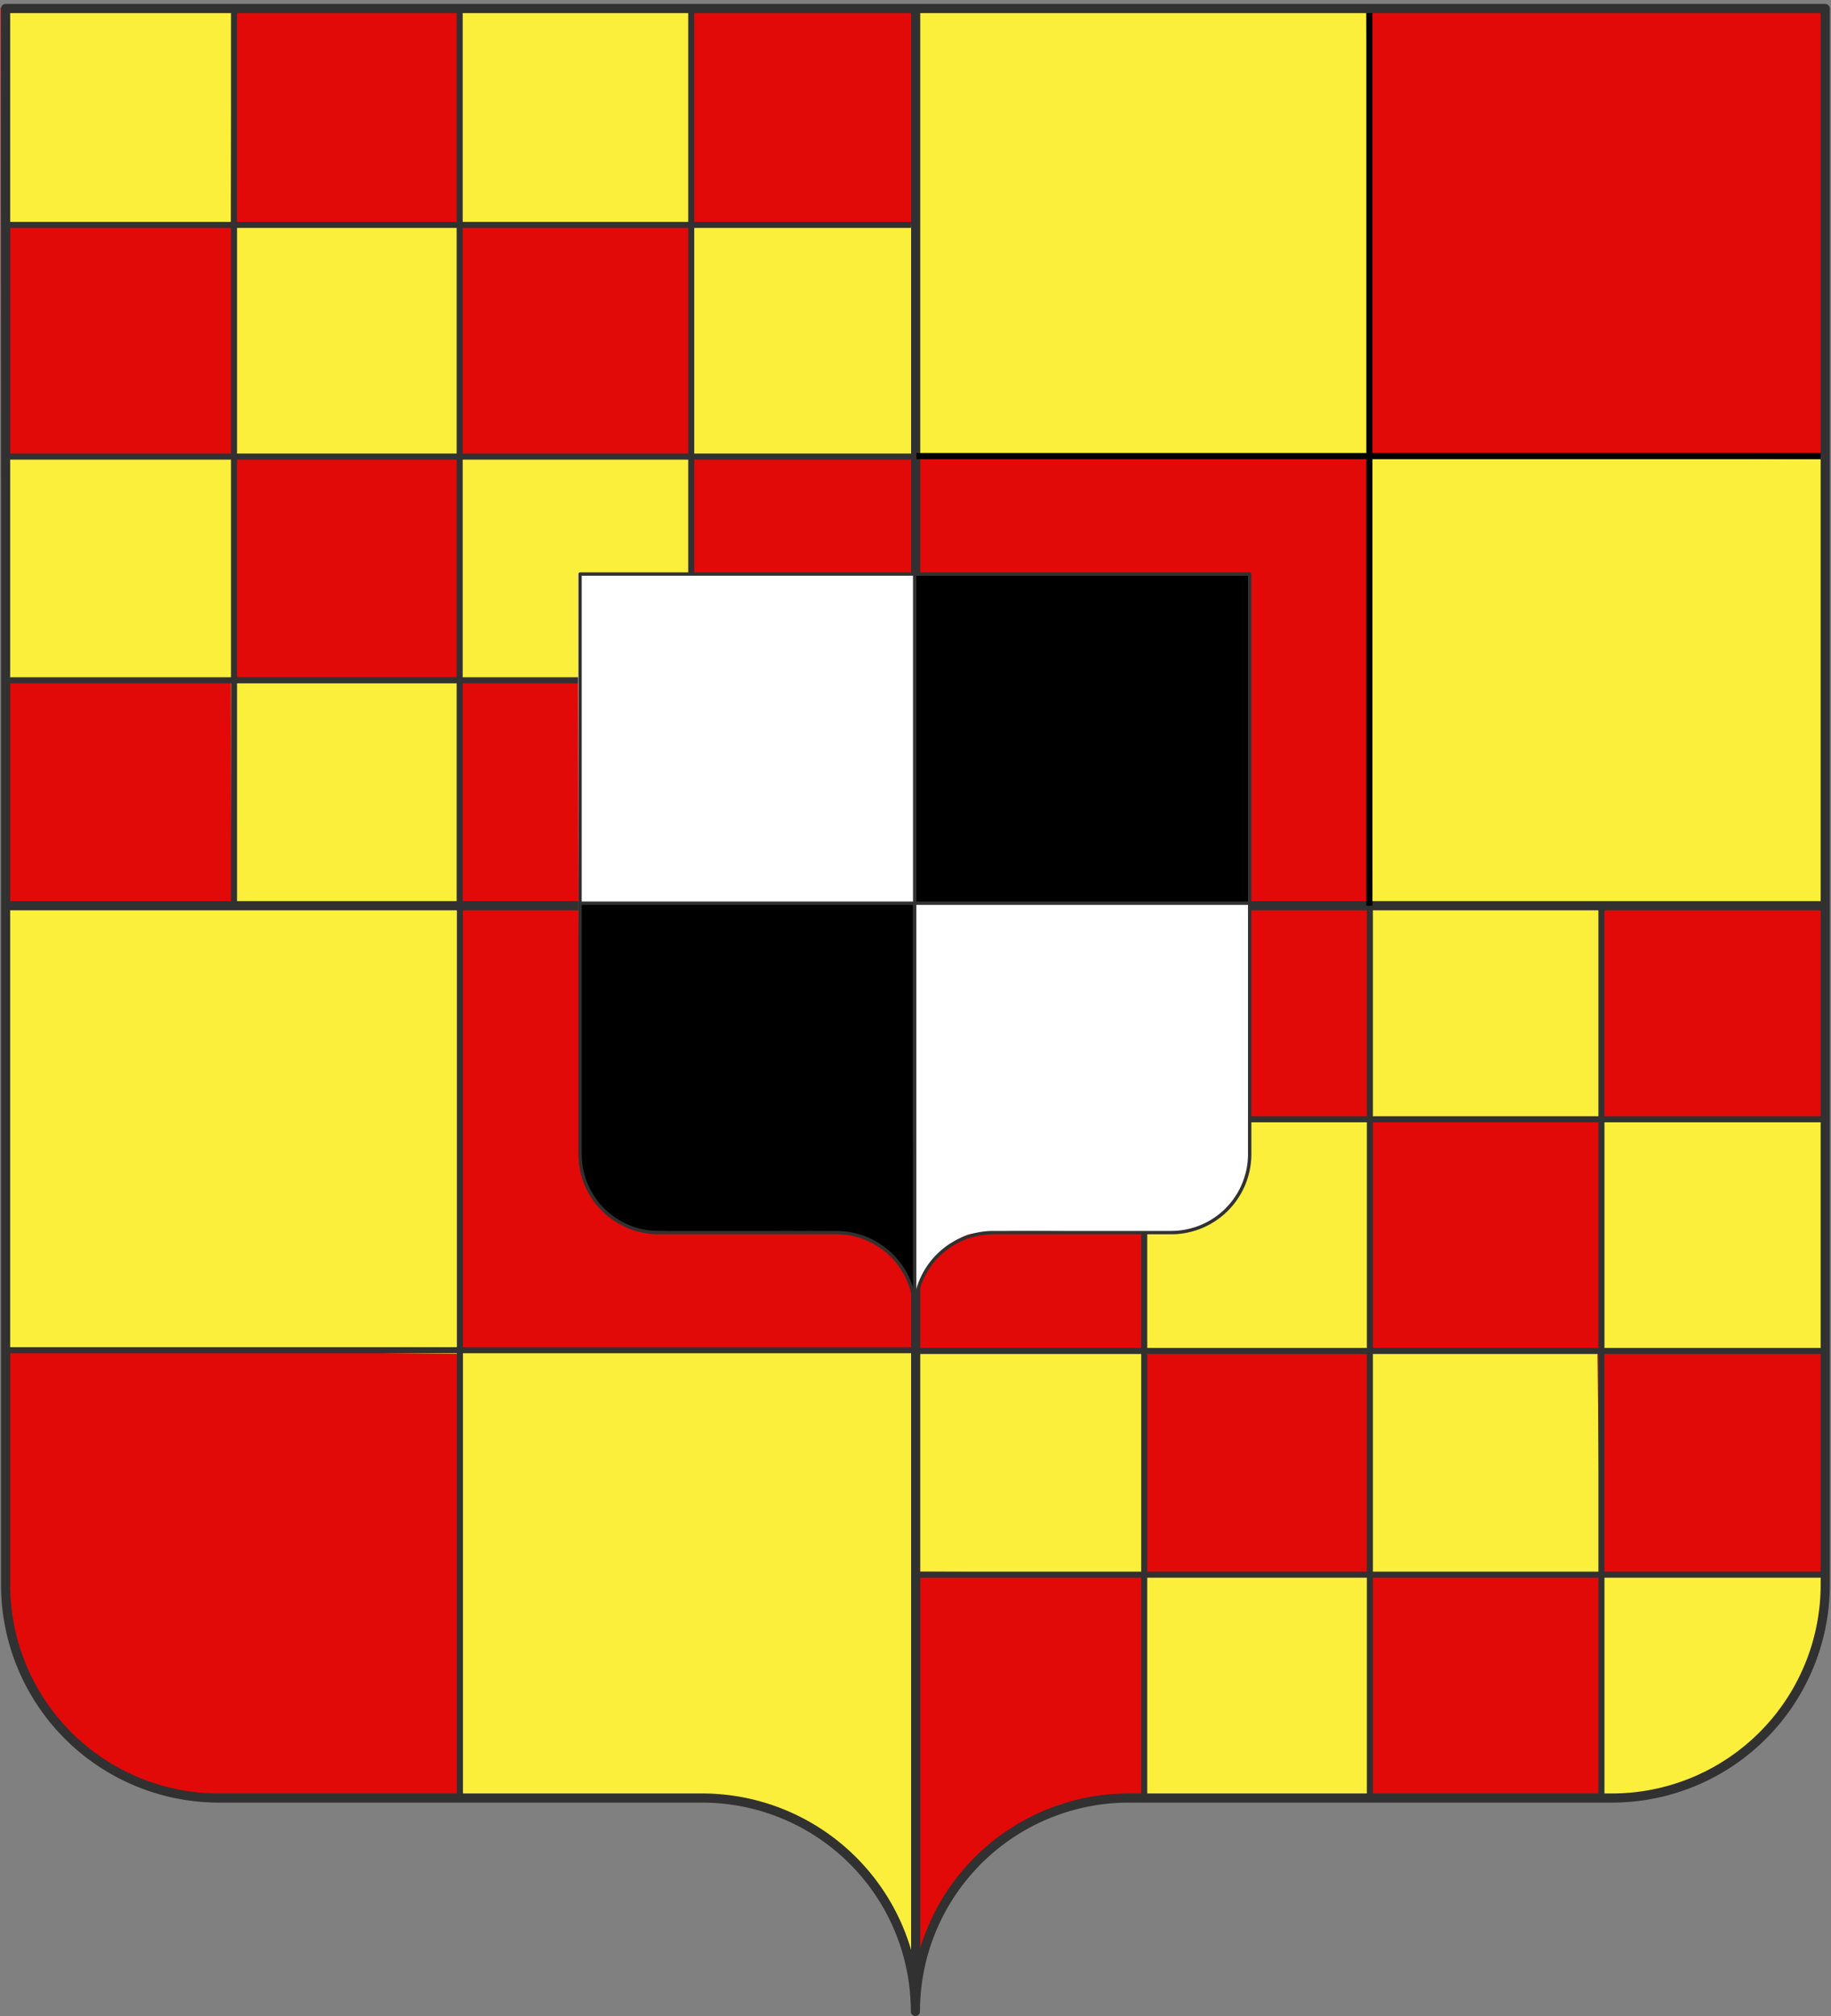 <svg xmlns="http://www.w3.org/2000/svg" xmlns:xlink="http://www.w3.org/1999/xlink" version="1.0" width="600.73" height="661.289"><rect width="100%" height="100%" fill="#808080" stroke="none"/><defs><path d="M-298.5-293.5h597v517a70 70 0 0 1-70 70H70a70 70 0 0 0-70 70 70 70 0 0 0-70-70h-158.5a70 70 0 0 1-70-70z" id="b" style="stroke-linecap:round;stroke-linejoin:round"/><path d="M-298.5-293.5h597v517a70 70 0 0 1-70 70H70a70 70 0 0 0-70 70 70 70 0 0 0-70-70h-158.5a70 70 0 0 1-70-70z" id="A" style="stroke-linecap:round;stroke-linejoin:round"/><path d="M-298.5-293.5h597v517a70 70 0 0 1-70 70H70a70 70 0 0 0-70 70 70 70 0 0 0-70-70h-158.5a70 70 0 0 1-70-70z" id="x" style="stroke-linecap:round;stroke-linejoin:round"/><path d="M-298.5-293.5h597v517a70 70 0 0 1-70 70H70a70 70 0 0 0-70 70 70 70 0 0 0-70-70h-158.5a70 70 0 0 1-70-70z" id="c" style="stroke-linecap:round;stroke-linejoin:round"/><radialGradient cx="241.382" cy="250.39" r="300" fx="241.382" fy="250.39" id="z" xlink:href="#a" gradientUnits="userSpaceOnUse" gradientTransform="matrix(1.491 -.017 .012 1.074 -148.748 -40.054)"/><radialGradient cx="241.382" cy="250.39" r="300" fx="241.382" fy="250.39" id="w" xlink:href="#d" gradientUnits="userSpaceOnUse" gradientTransform="matrix(1.491 -.017 .012 1.074 -148.748 -40.054)"/><linearGradient id="a"><stop style="stop-color:#fff;stop-opacity:.314" offset="0"/><stop style="stop-color:#fff;stop-opacity:.251" offset=".325"/><stop style="stop-color:#6b6b6b;stop-opacity:.125" offset=".877"/><stop style="stop-color:#000;stop-opacity:.125" offset="1"/></linearGradient><linearGradient id="d"><stop style="stop-color:#fff;stop-opacity:.314" offset="0"/><stop style="stop-color:#fff;stop-opacity:.251" offset=".325"/><stop style="stop-color:#6b6b6b;stop-opacity:.125" offset=".877"/><stop style="stop-color:#000;stop-opacity:.125" offset="1"/></linearGradient><clipPath id="y"/><clipPath id="v"/></defs><g style="display:inline"><path d="M292.109 623.346c-5.928-11.43-19.499-22.385-29.897-28.46-28.304-15.803-107.245-3.243-197.37-7.444-26.413-.897-60.553-26.047-63.599-63.728L.223.734 599.055 2.17l-.194 520.513c-3.99 16.33-10.303 51.005-53.483 62.84-4.278 1.172-28.211 3.598-94.792 1.964-71.906-1.764-97.572.337-103.787 2.903-15.372 6.345-31.44 18.25-39.659 36.114-2.24 4.868-6.77 21.075-7.02 20.574-2.858-5.731-5.466-19.027-8.011-23.732z" style="fill:#e20909;fill-opacity:1;fill-rule:evenodd;stroke:none" transform="translate(-.058 1.89)"/></g><g transform="translate(-.058 1.89)" style="display:inline"><path d="m1.078 297.3 149.326-1.064 1.064 147.868-150.39-1.597V297.3z" transform="translate(.058 -1.89)" style="fill:#fcef3c;fill-opacity:1;fill-rule:nonzero;stroke:none"/><path d="m195.796 589.382-44.999 1.05.532-147 149.523-.532-.55 205.132c-16.491-53.993-42.682-59.144-104.506-58.65zM301.442 2.654h146.86l1.065 146.467-148.99.533 1.065-147zM449.228 149.514l149.523 1.065.532 145.6-148.99 1.064-1.065-147.729z" transform="translate(.058 -1.89)" style="fill:#fcef3c;fill-opacity:1;fill-rule:nonzero;stroke:none"/><path d="M2.515.77h73.633l-.33 70.728H2.515V.771zM150.756 1.585l76.073-.33v70.397l-75.73-.33-.343-69.737zM227.007 72.05l73.653.33v75.35l-73.653-.33V72.05zM76.778 72.05h73.8l-.323 75.68H77.102l-.324-75.68zM.976 148.788l75.662-.66-.34 72.71H.977v-72.05zM150.382 148.128l75.731.66.342 71.72-76.073.33v-72.71zM226.777 221.565h73.121l.32 73.303h-73.44v-73.303zM75.756 221.886l74.856-.354.306 73.336-74.832-.33-.33-72.652zM449.578 295.998l75.828-.531-.182 69.64-75.646-.177v-68.932zM300.956 295.301l74.041-.163.354 69.707-74.572.163.177-69.707zM300.103 440.951l75.303-.178-.181 73.412-74.942-.535-.18-72.699zM375.133 515.147l74.153-.586.12 72.87-74.024.636-.249-72.92zM525.797 514.44l73.535-.056c-.424 8.952-1.278 18.247-4.403 29.36-5.003 9.38-10.395 17.789-16.488 24.444-6.373 5.51-13.64 10.662-22.738 15.082-8.884 3.054-19.043 4.516-30.11 4.841l.204-73.671zM375.614 365.254l73.315.354-.17 75.293-73.316-.353.171-75.294zM525.345 364.84l72.951.076.409 75.539-73.36.722V364.84zM449.876 441.51l74.286-.163.842 72.77-74.763.068-.365-72.675z" style="fill:#fcef3c;fill-opacity:1;fill-rule:nonzero;stroke:none"/><g transform="translate(1558.975 30.77) scale(1.245)"><path d="M60.838-209.932v914.546" id="e" style="fill:none;stroke:#000;stroke-width:.774;stroke-linecap:butt;stroke-linejoin:miter;stroke-miterlimit:4;stroke-opacity:1;stroke-dasharray:none"/><use transform="translate(59.566)" id="f" x="0" y="0" width="600" height="660" xlink:href="#e"/><use transform="translate(119.915 -3.919)" id="g" x="0" y="0" width="600" height="660" xlink:href="#e"/><use transform="matrix(1 0 0 1.111 239.558 -88.584)" id="i" x="0" y="0" width="600" height="660" xlink:href="#e"/><use transform="translate(-59.566 -62.7)" id="h" x="0" y="0" width="600" height="660" xlink:href="#e"/><use transform="translate(298.16 -36.745)" width="600" height="660" xlink:href="#e"/><use transform="matrix(1 0 0 1.117 298.16 -72.117)" width="600" height="660" xlink:href="#f"/><use transform="matrix(1 0 0 1.068 298.16 -82.141)" width="600" height="660" xlink:href="#g"/><use transform="matrix(1 0 0 1.211 240.224 -43.705)" width="600" height="660" xlink:href="#h"/><rect width="60" height="56.672" rx=".286" ry=".286" x="-61.312" y="-27.556" style="fill:#999;fill-opacity:1;fill-rule:evenodd;stroke:#000;stroke-width:2;stroke-linecap:square;stroke-linejoin:miter;stroke-miterlimit:4;stroke-opacity:1;stroke-dasharray:none"/><rect width="60" height="38.091" rx=".286" ry=".286" x="-.913" y="17.665" style="fill:#999;fill-opacity:1;fill-rule:evenodd;stroke:#000;stroke-width:2;stroke-linecap:square;stroke-linejoin:miter;stroke-miterlimit:4;stroke-opacity:1;stroke-dasharray:none"/><rect width="60" height="27.871" rx=".286" ry=".286" x="59.029" y="5.878" style="fill:#999;fill-opacity:1;fill-rule:evenodd;stroke:#000;stroke-width:2;stroke-linecap:square;stroke-linejoin:miter;stroke-miterlimit:4;stroke-opacity:1;stroke-dasharray:none"/><rect width="60" height="32.516" rx=".286" ry=".286" x="118.97" y="27.776" style="fill:#999;fill-opacity:1;fill-rule:evenodd;stroke:#000;stroke-width:2;stroke-linecap:square;stroke-linejoin:miter;stroke-miterlimit:4;stroke-opacity:1;stroke-dasharray:none"/><rect width="60" height="26.942" rx=".286" ry=".286" x="179.321" y="34.245" style="fill:#999;fill-opacity:1;fill-rule:evenodd;stroke:#000;stroke-width:2;stroke-linecap:square;stroke-linejoin:miter;stroke-miterlimit:4;stroke-opacity:1;stroke-dasharray:none"/><use transform="translate(237.85 .981)" width="600" height="660" xlink:href="#i"/><path d="M-86.675 69.818h764.269" id="j" style="fill:none;stroke:#000;stroke-width:1.883px;stroke-linecap:butt;stroke-linejoin:miter;stroke-opacity:1"/><rect width="43.029" height="60" rx=".286" ry=".286" x="601.642" y="69.09" style="fill:#999;fill-opacity:1;fill-rule:evenodd;stroke:#000;stroke-width:.5;stroke-linecap:square;stroke-linejoin:miter;stroke-miterlimit:4;stroke-opacity:1;stroke-dasharray:none"/><rect width="43.798" height="60" rx=".286" ry=".286" x="624.694" y="129.023" style="fill:#999;fill-opacity:1;fill-rule:evenodd;stroke:#000;stroke-width:.5;stroke-linecap:square;stroke-linejoin:miter;stroke-miterlimit:4;stroke-opacity:1;stroke-dasharray:none"/><rect width="41.493" height="60" rx=".286" ry=".286" x="653.124" y="188.957" style="fill:#999;fill-opacity:1;fill-rule:evenodd;stroke:#000;stroke-width:.5;stroke-linecap:square;stroke-linejoin:miter;stroke-miterlimit:4;stroke-opacity:1;stroke-dasharray:none"/><rect width="42.261" height="60" rx=".286" ry=".286" x="674.638" y="248.891" style="fill:#999;fill-opacity:1;fill-rule:evenodd;stroke:#000;stroke-width:.5;stroke-linecap:square;stroke-linejoin:miter;stroke-miterlimit:4;stroke-opacity:1;stroke-dasharray:none"/><rect width="36.882" height="60" rx=".286" ry=".286" x="703.069" y="308.057" style="fill:#999;fill-opacity:1;fill-rule:evenodd;stroke:#000;stroke-width:.5;stroke-linecap:square;stroke-linejoin:miter;stroke-miterlimit:4;stroke-opacity:1;stroke-dasharray:none"/><use transform="translate(-59.934 58.96)" id="k" x="0" y="0" width="600" height="660" xlink:href="#j"/><use transform="matrix(1.124 0 0 1 -95.29 119.768)" id="l" x="0" y="0" width="600" height="660" xlink:href="#j"/><use transform="translate(-76.924 179.166)" id="m" x="0" y="0" width="600" height="660" xlink:href="#j"/><use transform="translate(-70.108 238.563)" id="n" x="0" y="0" width="600" height="660" xlink:href="#j"/><use transform="translate(-76.924 298.934)" id="o" x="0" y="0" width="600" height="660" xlink:href="#j"/><use transform="translate(.26 298.778)" width="600" height="660" xlink:href="#k"/><use transform="translate(.26 298.778)" width="600" height="660" xlink:href="#l"/><use transform="translate(.26 298.778)" width="600" height="660" xlink:href="#m"/><use transform="translate(.26 298.778)" width="600" height="660" xlink:href="#n"/><use transform="translate(.26 298.778)" width="600" height="660" xlink:href="#o"/></g><path d="M1328 458.5s-298.5-112.32-298.5-397.772v-258.552h597V60.728C1626.5 346.18 1328 458.5 1328 458.5z" style="fill:none;stroke:#000;stroke-width:3;stroke-linecap:butt;stroke-linejoin:miter;stroke-miterlimit:4;stroke-opacity:1;stroke-dasharray:none" transform="translate(1558.975 30.77) scale(1.245)"/><g style="display:inline"><path d="M298.875-56.682v650.298M.973 236.679h596.712" style="fill:none;stroke:#313131;stroke-width:3;stroke-linecap:butt;stroke-linejoin:miter;stroke-miterlimit:4;stroke-opacity:1;stroke-dasharray:none" transform="matrix(1 0 0 1.003 1.603 57.819)"/></g><path d="M76.84 2.158v293.219" id="p" style="fill:#000;fill-opacity:1;stroke:#313131;stroke-width:1.983;stroke-linecap:butt;stroke-linejoin:miter;stroke-miterlimit:4;stroke-opacity:1;stroke-dasharray:none"/><use transform="matrix(1.001 0 0 1.006 73.954 -2.18)" id="r" x="0" y="0" width="600.73" height="661.289" xlink:href="#p"/><use transform="matrix(1 0 0 1.002 150 -1.142)" id="s" x="0" y="0" width="600.73" height="661.289" xlink:href="#p"/><path d="M3.265 71.884h295.65" id="q" style="fill:none;stroke:#313131;stroke-width:1.985;stroke-linecap:butt;stroke-linejoin:miter;stroke-miterlimit:4;stroke-opacity:1;stroke-dasharray:none"/><use transform="matrix(1.002 0 0 1 -.021 76)" id="t" x="0" y="0" width="600.73" height="661.289" xlink:href="#q"/><use transform="translate(0 149.371)" id="u" x="0" y="0" width="600.73" height="661.289" xlink:href="#q"/><use transform="translate(298.629 293.371)" width="600.73" height="661.289" xlink:href="#p"/><use transform="matrix(1 0 0 .992 298.629 295.879)" width="600.73" height="661.289" xlink:href="#r"/><use transform="translate(298.629 293.371)" width="600.73" height="661.289" xlink:href="#s"/><use transform="translate(298.629 293.371)" width="600.73" height="661.289" xlink:href="#q"/><use transform="translate(298.629 293.371)" width="600.73" height="661.289" xlink:href="#t"/><use transform="translate(298.629 293.371)" width="600.73" height="661.289" xlink:href="#u"/><path d="M150.894 297.1v292.713" transform="translate(.058 -1.89)" style="fill:none;stroke:#313131;stroke-width:2;stroke-linecap:butt;stroke-linejoin:miter;stroke-miterlimit:4;stroke-opacity:1;stroke-dasharray:none"/><path d="M299.586 441H2.006" style="fill:none;stroke:#313131;stroke-width:1.992;stroke-linecap:butt;stroke-linejoin:miter;stroke-miterlimit:4;stroke-opacity:1;stroke-dasharray:none"/><path d="M449.338 295.206V1.241" style="fill:#313131;fill-opacity:1;stroke:#000;stroke-width:2.004;stroke-linecap:butt;stroke-linejoin:miter;stroke-miterlimit:4;stroke-opacity:1;stroke-dasharray:none"/><path d="M300.654 149.61h297.818" transform="translate(.058 -1.89)" style="fill:#313131;fill-opacity:1;stroke:#000;stroke-width:2;stroke-linecap:butt;stroke-linejoin:miter;stroke-miterlimit:4;stroke-opacity:1;stroke-dasharray:none"/><g style="display:inline"><path d="M292.109 623.346c-5.928-11.43-19.499-22.385-29.897-28.46-28.304-15.803-107.245-3.243-197.37-7.444-26.413-.897-60.553-26.047-63.599-63.728L.223.734 599.055 2.17l-.194 520.513c-3.99 16.33-10.303 51.005-53.483 62.84-4.278 1.172-28.211 3.598-94.792 1.964-71.906-1.764-97.572.337-103.787 2.903-15.372 6.345-31.44 18.25-39.659 36.114-2.24 4.868-6.77 21.075-7.02 20.574-2.858-5.731-5.466-19.027-8.011-23.732z" style="fill:#fff;fill-opacity:1;fill-rule:evenodd;stroke:none" transform="matrix(.368 0 0 .368 189.577 185.985)"/></g><g style="display:inline"><path d="M301.025 147.763V1.355h296.922v292.816H301.025V147.763z" style="fill:#000;fill-opacity:1;fill-rule:nonzero;stroke:#000;stroke-width:.517;stroke-linecap:square;stroke-linejoin:bevel;stroke-miterlimit:4;stroke-opacity:1;stroke-dasharray:none" transform="matrix(.368 0 0 .368 189.577 185.985)"/><path d="M292.986 623.19c-18.025-19.946-15.506-20.994-47.608-34.367-4.63-1.928-18.12-2.055-96.275-1.648-100.733.525-95.236-.06-110.324-7.823-16.444-8.46-29.18-24.987-34.65-44.42-2.42-8.6-2.086-18.2-1.627-123.618l-.35-116.866h296.911v168.204c0 100.305 1.866 181.108 1.307 181.108-.515 0-5.073-16.354-7.384-20.57z" style="fill:#000;fill-opacity:1;fill-rule:nonzero;stroke:#000;stroke-width:.502;stroke-linecap:square;stroke-linejoin:bevel;stroke-miterlimit:4;stroke-opacity:1;stroke-dasharray:none" transform="matrix(.368 0 0 .368 189.577 185.985)"/><g style="display:inline"><path d="M298.875-56.682v650.298M.973 236.679h596.712" style="fill:none;stroke:#313131;stroke-width:3;stroke-linecap:butt;stroke-linejoin:miter;stroke-miterlimit:4;stroke-opacity:1;stroke-dasharray:none" transform="matrix(.368 0 0 .368 190.167 207.274)"/></g></g><g style="display:inline"><path d="M303.95 849.882s454.583-166.515 454.583-589.696v-383.303h-909.165v383.303c0 423.181 454.583 589.696 454.583 589.696z" transform="matrix(.371 0 0 .371 188.846 184.715)" clip-path="url(#v)" style="fill:url(#w);fill-opacity:1;fill-rule:evenodd;stroke:none"/></g><g style="display:inline"><g style="stroke:#313131;stroke-width:3;stroke-miterlimit:4;stroke-opacity:1;stroke-dasharray:none"><use style="fill:none;stroke:#313131;stroke-width:3;stroke-miterlimit:4;stroke-opacity:1;stroke-dasharray:none" width="600" height="660" xlink:href="#x" transform="matrix(.368 0 0 .368 300.217 294.418)"/></g></g></g><g style="display:inline"><path d="M303.95 849.882s454.583-166.515 454.583-589.696v-383.303h-909.165v383.303c0 423.181 454.583 589.696 454.583 589.696z" transform="translate(-2.043 -1.558) scale(1.006)" clip-path="url(#y)" style="fill:url(#z);fill-opacity:1;fill-rule:evenodd;stroke:none"/></g><g style="display:inline"><g style="stroke:#313131;stroke-width:3;stroke-miterlimit:4;stroke-opacity:1;stroke-dasharray:none"><use style="fill:none;stroke:#313131;stroke-width:3;stroke-miterlimit:4;stroke-opacity:1;stroke-dasharray:none" width="600" height="660" xlink:href="#A" transform="translate(300.335 296.289)"/></g></g></svg>